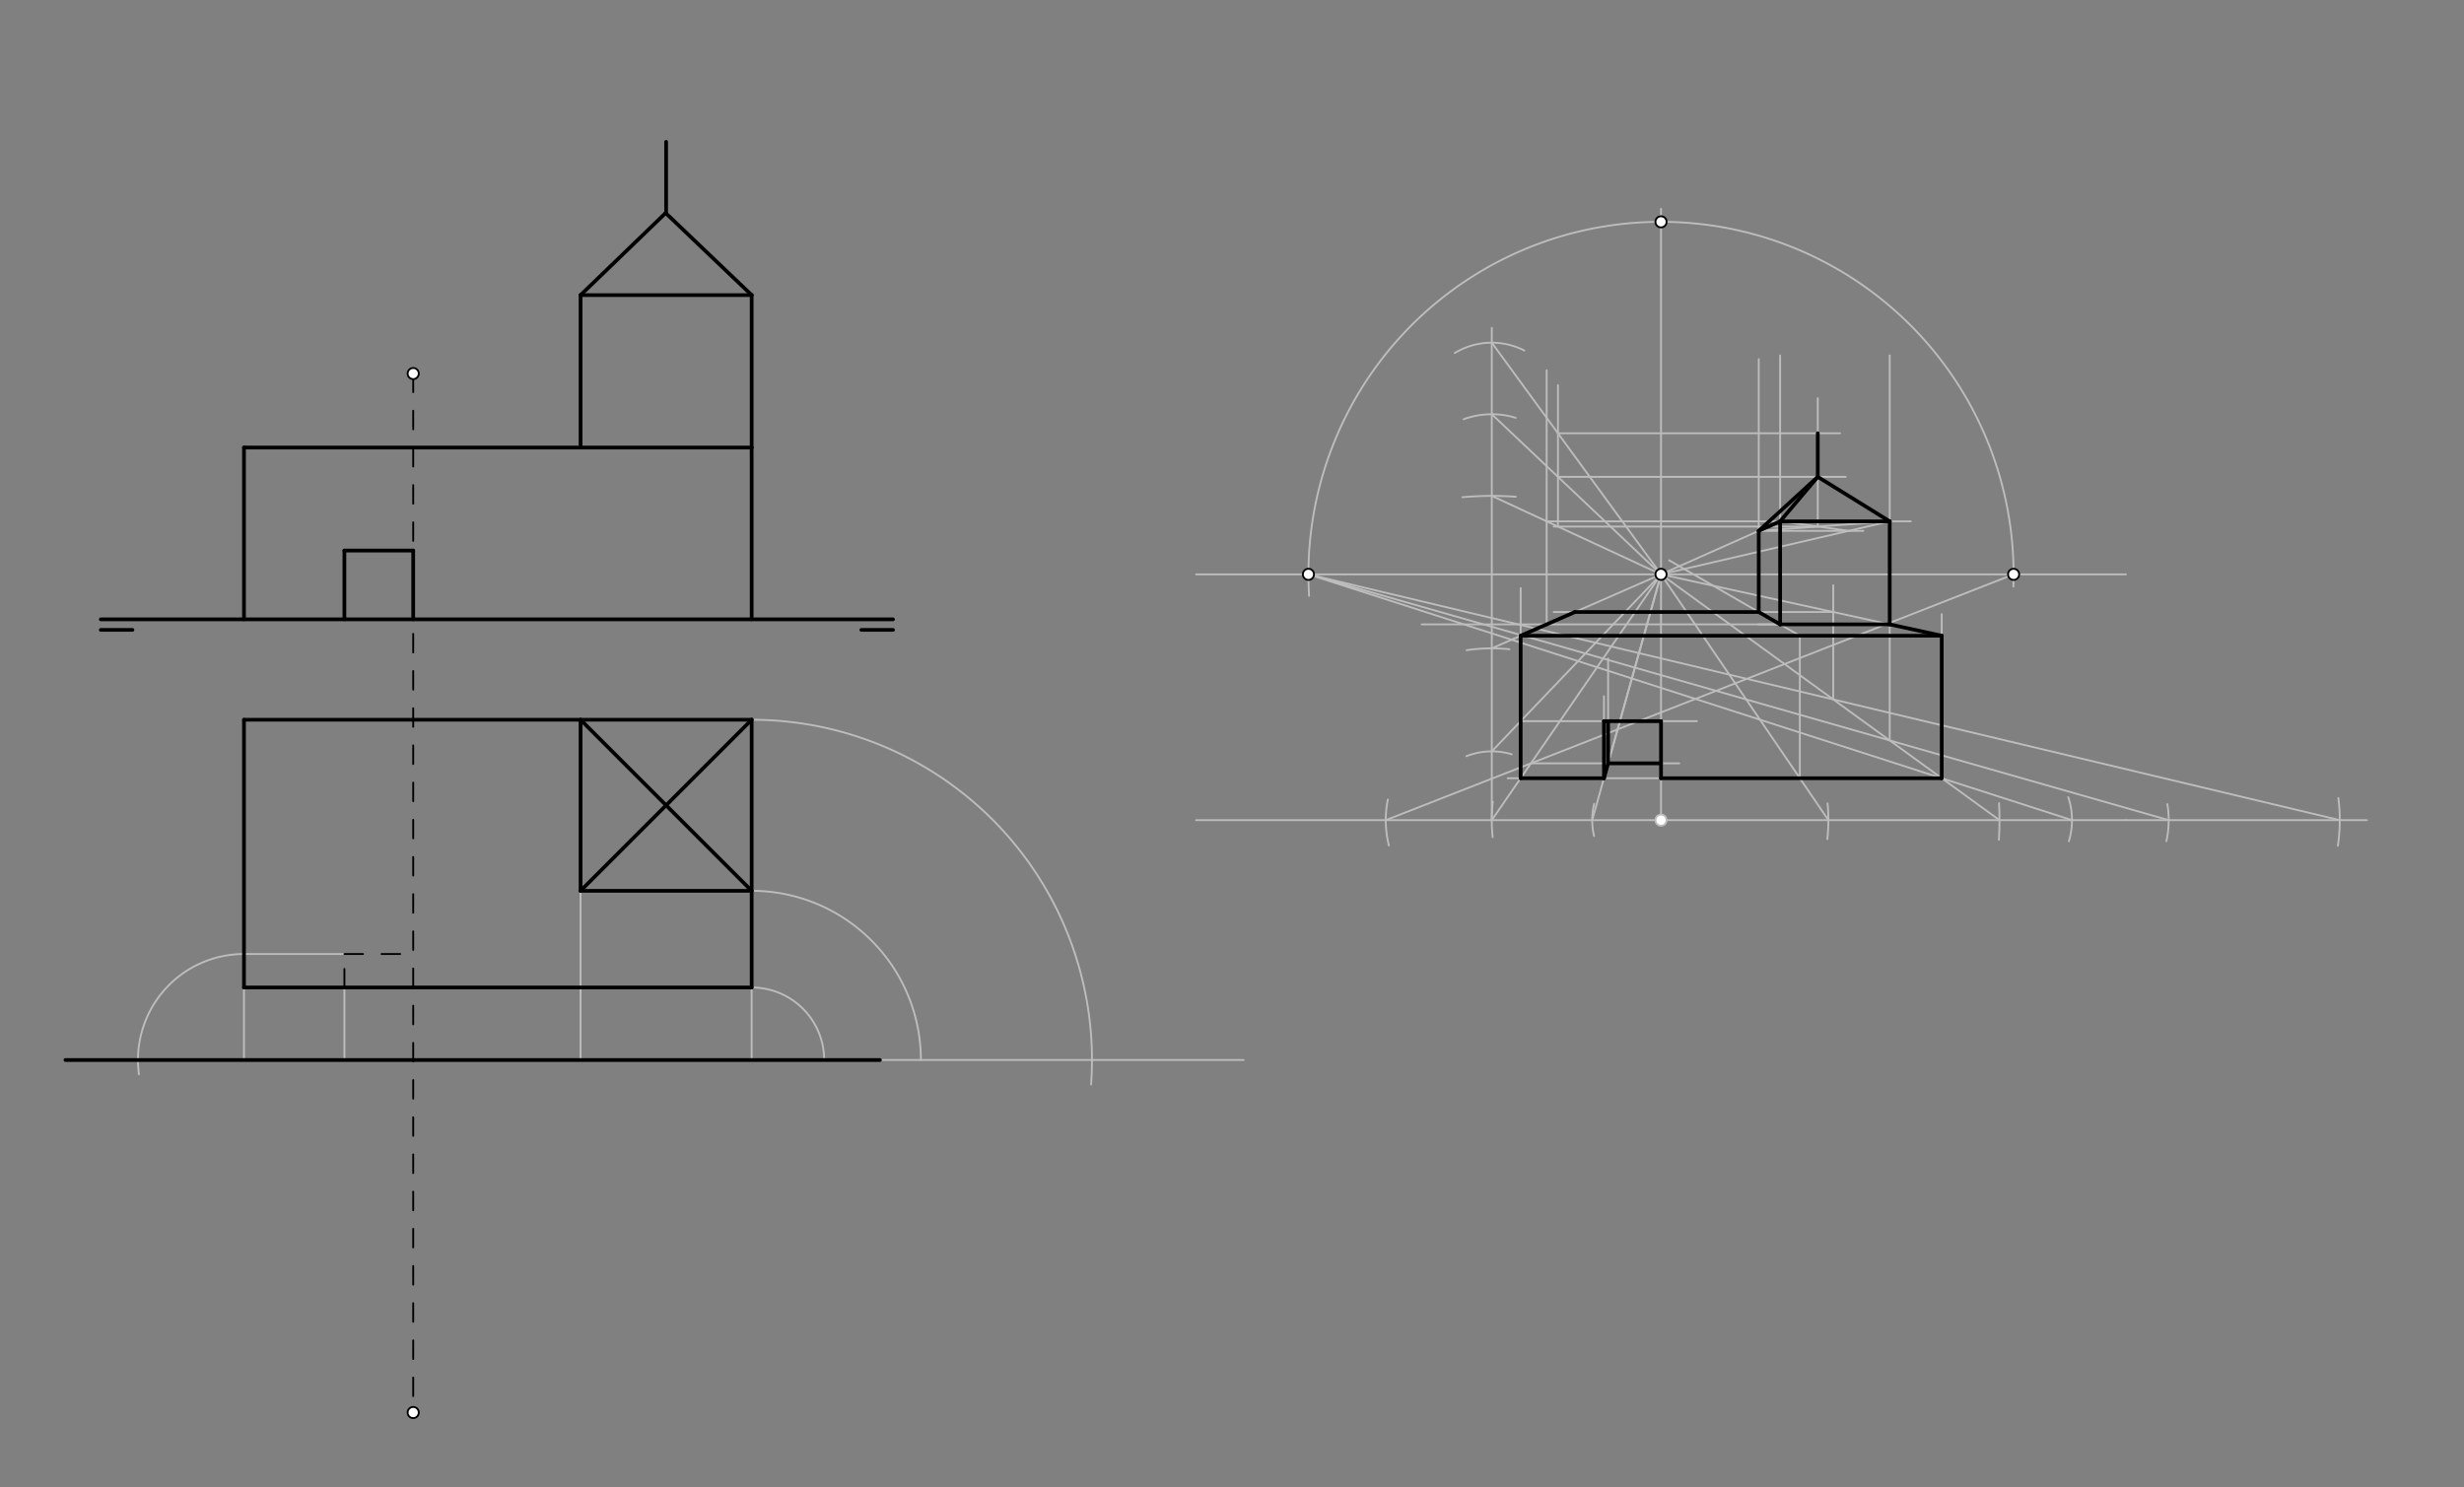 <svg xmlns="http://www.w3.org/2000/svg" class="svg--816" height="100%" preserveAspectRatio="xMidYMid meet" viewBox="0 0 1325 800" width="100%"><rect x="0" y="0" width="1325" height="800" fill="#808080" stroke="none"/><defs><marker id="marker-arrow" markerHeight="16" markerUnits="userSpaceOnUse" markerWidth="24" orient="auto-start-reverse" refX="24" refY="4" viewBox="0 0 24 8"><path d="M 0 0 L 24 4 L 0 8 z" stroke="inherit"></path></marker></defs><g class="aux-layer--949"><g class="element--733"><line stroke="#BDBDBD" stroke-dasharray="none" stroke-linecap="round" stroke-width="1" x1="643.2" x2="1143.2" y1="308.912" y2="308.912"></line></g><g class="element--733"><line stroke="#BDBDBD" stroke-dasharray="none" stroke-linecap="round" stroke-width="1" x1="643.2" x2="1143.2" y1="441.112" y2="441.112"></line></g><g class="element--733"><line stroke="#BDBDBD" stroke-dasharray="none" stroke-linecap="round" stroke-width="1" x1="893.2" x2="893.2" y1="308.912" y2="441.112"></line></g><g class="element--733"><line stroke="#BDBDBD" stroke-dasharray="none" stroke-linecap="round" stroke-width="1" x1="131.2" x2="131.2" y1="531.113" y2="570.113"></line></g><g class="element--733"><line stroke="#BDBDBD" stroke-dasharray="none" stroke-linecap="round" stroke-width="1" x1="185.2" x2="185.2" y1="531.113" y2="570.113"></line></g><g class="element--733"><line stroke="#BDBDBD" stroke-dasharray="none" stroke-linecap="round" stroke-width="1" x1="312.2" x2="312.2" y1="479.113" y2="570.113"></line></g><g class="element--733"><line stroke="#BDBDBD" stroke-dasharray="none" stroke-linecap="round" stroke-width="1" x1="404.2" x2="404.2" y1="531.113" y2="570.113"></line></g><g class="element--733"><path d="M 802.661 450.26 A 91 91 0 0 1 802.744 431.178" fill="none" stroke="#BDBDBD" stroke-dasharray="none" stroke-linecap="round" stroke-width="1"></path></g><g class="element--733"><path d="M 857.195 449.637 A 37 37 0 0 1 857.263 432.309" fill="none" stroke="#BDBDBD" stroke-dasharray="none" stroke-linecap="round" stroke-width="1"></path></g><g class="element--733"><path d="M 982.621 451.306 A 90 90 0 0 0 982.748 432.101" fill="none" stroke="#BDBDBD" stroke-dasharray="none" stroke-linecap="round" stroke-width="1"></path></g><g class="element--733"><path d="M 1074.895 451.638 A 182 182 0 0 0 1074.971 431.995" fill="none" stroke="#BDBDBD" stroke-dasharray="none" stroke-linecap="round" stroke-width="1"></path></g><g class="element--733"><line stroke="#BDBDBD" stroke-dasharray="none" stroke-linecap="round" stroke-width="1" x1="802.2" x2="893.2" y1="441.112" y2="308.912"></line></g><g class="element--733"><line stroke="#BDBDBD" stroke-dasharray="none" stroke-linecap="round" stroke-width="1" x1="856.2" x2="893.2" y1="441.112" y2="308.912"></line></g><g class="element--733"><line stroke="#BDBDBD" stroke-dasharray="none" stroke-linecap="round" stroke-width="1" x1="983.2" x2="893.2" y1="441.112" y2="308.912"></line></g><g class="element--733"><line stroke="#BDBDBD" stroke-dasharray="none" stroke-linecap="round" stroke-width="1" x1="1075.2" x2="893.2" y1="441.112" y2="308.912"></line></g><g class="element--733"><line stroke="#BDBDBD" stroke-dasharray="none" stroke-linecap="round" stroke-width="1" x1="893.2" x2="893.2" y1="308.912" y2="112.312"></line></g><g class="element--733"><path d="M 703.951 320.45 A 189.6 189.6 0 1 1 1082.685 315.503" fill="none" stroke="#BDBDBD" stroke-dasharray="none" stroke-linecap="round" stroke-width="1"></path></g><g class="element--733"><line stroke="#BDBDBD" stroke-dasharray="none" stroke-linecap="round" stroke-width="1" x1="473.2" x2="668.8" y1="570.113" y2="570.113"></line></g><g class="element--733"><path d="M 404.2 531.113 A 39 39 0 0 1 443.2 570.113" fill="none" stroke="#BDBDBD" stroke-dasharray="none" stroke-linecap="round" stroke-width="1"></path></g><g class="element--733"><path d="M 404.2 479.113 A 91 91 0 0 1 495.2 570.113" fill="none" stroke="#BDBDBD" stroke-dasharray="none" stroke-linecap="round" stroke-width="1"></path></g><g class="element--733"><path d="M 404.2 387.113 A 183 183 0 0 1 586.725 583.293" fill="none" stroke="#BDBDBD" stroke-dasharray="none" stroke-linecap="round" stroke-width="1"></path></g><g class="element--733"><line stroke="#BDBDBD" stroke-dasharray="none" stroke-linecap="round" stroke-width="1" x1="1143.2" x2="1272.8" y1="441.112" y2="441.112"></line></g><g class="element--733"><path d="M 1112.18 428.723 A 39 39 0 0 1 1112.522 452.428" fill="none" stroke="#BDBDBD" stroke-dasharray="none" stroke-linecap="round" stroke-width="1"></path></g><g class="element--733"><path d="M 1164.962 452.392 A 52 52 0 0 0 1165.477 432.473" fill="none" stroke="#BDBDBD" stroke-dasharray="none" stroke-linecap="round" stroke-width="1"></path></g><g class="element--733"><path d="M 1257.161 454.899 A 92 92 0 0 0 1257.424 429.19" fill="none" stroke="#BDBDBD" stroke-dasharray="none" stroke-linecap="round" stroke-width="1"></path></g><g class="element--733"><line stroke="#BDBDBD" stroke-dasharray="none" stroke-linecap="round" stroke-width="1" x1="1114.2" x2="703.6" y1="441.112" y2="308.912"></line></g><g class="element--733"><line stroke="#BDBDBD" stroke-dasharray="none" stroke-linecap="round" stroke-width="1" x1="1166.2" x2="703.6" y1="441.112" y2="308.912"></line></g><g class="element--733"><line stroke="#BDBDBD" stroke-dasharray="none" stroke-linecap="round" stroke-width="1" x1="1258.2" x2="703.6" y1="441.112" y2="308.912"></line></g><g class="element--733"><line stroke="#BDBDBD" stroke-dasharray="none" stroke-linecap="round" stroke-width="1" x1="185.2" x2="131.2" y1="513.113" y2="513.113"></line></g><g class="element--733"><path d="M 131.2 513.113 A 57 57 0 0 0 74.72 577.794" fill="none" stroke="#BDBDBD" stroke-dasharray="none" stroke-linecap="round" stroke-width="1"></path></g><g class="element--733"><path d="M 746.277 430.083 A 57 57 0 0 0 746.858 454.761" fill="none" stroke="#BDBDBD" stroke-dasharray="none" stroke-linecap="round" stroke-width="1"></path></g><g class="element--733"><line stroke="#BDBDBD" stroke-dasharray="none" stroke-linecap="round" stroke-width="1" x1="745.2" x2="1082.8" y1="441.112" y2="308.912"></line></g><g class="element--733"><line stroke="#BDBDBD" stroke-dasharray="none" stroke-linecap="round" stroke-width="1" x1="1044.15" x2="810.7" y1="418.559" y2="418.559"></line></g><g class="element--733"><line stroke="#BDBDBD" stroke-dasharray="none" stroke-linecap="round" stroke-width="1" x1="1044.15" x2="1044.15" y1="418.559" y2="330.312"></line></g><g class="element--733"><line stroke="#BDBDBD" stroke-dasharray="none" stroke-linecap="round" stroke-width="1" x1="802.2" x2="802.2" y1="441.112" y2="176.312"></line></g><g class="element--733"><path d="M 788.666 349.709 A 92.4 92.4 0 0 1 811.689 349.201" fill="none" stroke="#BDBDBD" stroke-dasharray="none" stroke-linecap="round" stroke-width="1"></path></g><g class="element--733"><path d="M 786.392 267.43 A 174.4 174.4 0 0 1 815.099 267.19" fill="none" stroke="#BDBDBD" stroke-dasharray="none" stroke-linecap="round" stroke-width="1"></path></g><g class="element--733"><path d="M 787.06 225.484 A 43.921 43.921 0 0 1 815.056 224.716" fill="none" stroke="#BDBDBD" stroke-dasharray="none" stroke-linecap="round" stroke-width="1"></path></g><g class="element--733"><path d="M 782.3 189.858 A 38.479 38.479 0 0 1 819.712 188.528" fill="none" stroke="#BDBDBD" stroke-dasharray="none" stroke-linecap="round" stroke-width="1"></path></g><g class="element--733"><line stroke="#BDBDBD" stroke-dasharray="none" stroke-linecap="round" stroke-width="1" x1="802.2" x2="893.2" y1="184.312" y2="308.912"></line></g><g class="element--733"><line stroke="#BDBDBD" stroke-dasharray="none" stroke-linecap="round" stroke-width="1" x1="802.2" x2="893.2" y1="222.792" y2="308.912"></line></g><g class="element--733"><line stroke="#BDBDBD" stroke-dasharray="none" stroke-linecap="round" stroke-width="1" x1="802.2" x2="893.2" y1="266.712" y2="308.912"></line></g><g class="element--733"><line stroke="#BDBDBD" stroke-dasharray="none" stroke-linecap="round" stroke-width="1" x1="802.2" x2="893.2" y1="348.712" y2="308.912"></line></g><g class="element--733"><path d="M 788.567 406.716 A 37 37 0 0 1 812.903 405.694" fill="none" stroke="#BDBDBD" stroke-dasharray="none" stroke-linecap="round" stroke-width="1"></path></g><g class="element--733"><line stroke="#BDBDBD" stroke-dasharray="none" stroke-linecap="round" stroke-width="1" x1="802.2" x2="893.2" y1="404.112" y2="308.912"></line></g><g class="element--733"><line stroke="#BDBDBD" stroke-dasharray="none" stroke-linecap="round" stroke-width="1" x1="817.725" x2="817.725" y1="418.559" y2="316.312"></line></g><g class="element--733"><line stroke="#BDBDBD" stroke-dasharray="none" stroke-linecap="round" stroke-width="1" x1="1044.15" x2="893.2" y1="341.922" y2="308.912"></line></g><g class="element--733"><line stroke="#BDBDBD" stroke-dasharray="none" stroke-linecap="round" stroke-width="1" x1="1016.176" x2="1016.176" y1="398.239" y2="316.256"></line></g><g class="element--733"><line stroke="#BDBDBD" stroke-dasharray="none" stroke-linecap="round" stroke-width="1" x1="985.812" x2="985.812" y1="376.183" y2="314.756"></line></g><g class="element--733"><line stroke="#BDBDBD" stroke-dasharray="none" stroke-linecap="round" stroke-width="1" x1="985.812" x2="835.5" y1="329.165" y2="329.165"></line></g><g class="element--733"><line stroke="#BDBDBD" stroke-dasharray="none" stroke-linecap="round" stroke-width="1" x1="1016.176" x2="945.5" y1="335.805" y2="335.805"></line></g><g class="element--733"><line stroke="#BDBDBD" stroke-dasharray="none" stroke-linecap="round" stroke-width="1" x1="967.846" x2="967.846" y1="418.559" y2="341.922"></line></g><g class="element--733"><line stroke="#BDBDBD" stroke-dasharray="none" stroke-linecap="round" stroke-width="1" x1="967.846" x2="897.568" y1="341.922" y2="301.347"></line></g><g class="element--733"><line stroke="#BDBDBD" stroke-dasharray="none" stroke-linecap="round" stroke-width="1" x1="957.25" x2="957.25" y1="335.805" y2="191.156"></line></g><g class="element--733"><line stroke="#BDBDBD" stroke-dasharray="none" stroke-linecap="round" stroke-width="1" x1="945.749" x2="945.749" y1="329.165" y2="193.156"></line></g><g class="element--733"><line stroke="#BDBDBD" stroke-dasharray="none" stroke-linecap="round" stroke-width="1" x1="1016.176" x2="1016.176" y1="335.805" y2="191.156"></line></g><g class="element--733"><line stroke="#BDBDBD" stroke-dasharray="none" stroke-linecap="round" stroke-width="1" x1="957.25" x2="764.5" y1="335.805" y2="335.805"></line></g><g class="element--733"><line stroke="#BDBDBD" stroke-dasharray="none" stroke-linecap="round" stroke-width="1" x1="831.712" x2="831.712" y1="335.805" y2="199.156"></line></g><g class="element--733"><line stroke="#BDBDBD" stroke-dasharray="none" stroke-linecap="round" stroke-width="1" x1="831.712" x2="1027.5" y1="280.398" y2="280.398"></line></g><g class="element--733"><line stroke="#BDBDBD" stroke-dasharray="none" stroke-linecap="round" stroke-width="1" x1="957.25" x2="893.2" y1="280.398" y2="308.912"></line></g><g class="element--733"><line stroke="#BDBDBD" stroke-dasharray="none" stroke-linecap="round" stroke-width="1" x1="1016.176" x2="893.2" y1="280.398" y2="308.912"></line></g><g class="element--733"><line stroke="#BDBDBD" stroke-dasharray="none" stroke-linecap="round" stroke-width="1" x1="945.749" x2="1002" y1="285.518" y2="285.518"></line></g><g class="element--733"><line stroke="#BDBDBD" stroke-dasharray="none" stroke-linecap="round" stroke-width="1" x1="957.25" x2="994.094" y1="280.398" y2="285.518"></line></g><g class="element--733"><line stroke="#BDBDBD" stroke-dasharray="none" stroke-linecap="round" stroke-width="1" x1="1016.176" x2="945.749" y1="280.398" y2="285.518"></line></g><g class="element--733"><line stroke="#BDBDBD" stroke-dasharray="none" stroke-linecap="round" stroke-width="1" x1="977.489" x2="977.489" y1="283.211" y2="214.156"></line></g><g class="element--733"><line stroke="#BDBDBD" stroke-dasharray="none" stroke-linecap="round" stroke-width="1" x1="977.489" x2="835.5" y1="283.211" y2="283.211"></line></g><g class="element--733"><line stroke="#BDBDBD" stroke-dasharray="none" stroke-linecap="round" stroke-width="1" x1="837.777" x2="837.777" y1="283.211" y2="207.156"></line></g><g class="element--733"><line stroke="#BDBDBD" stroke-dasharray="none" stroke-linecap="round" stroke-width="1" x1="837.777" x2="992.5" y1="256.461" y2="256.461"></line></g><g class="element--733"><line stroke="#BDBDBD" stroke-dasharray="none" stroke-linecap="round" stroke-width="1" x1="837.777" x2="989.5" y1="233.025" y2="233.025"></line></g><g class="element--733"><line stroke="#BDBDBD" stroke-dasharray="none" stroke-linecap="round" stroke-width="1" x1="817.725" x2="912.5" y1="387.871" y2="387.871"></line></g><g class="element--733"><line stroke="#BDBDBD" stroke-dasharray="none" stroke-linecap="round" stroke-width="1" x1="862.512" x2="862.512" y1="418.559" y2="374.456"></line></g><g class="element--733"><line stroke="#BDBDBD" stroke-dasharray="none" stroke-linecap="round" stroke-width="1" x1="862.512" x2="893.2" y1="418.559" y2="308.912"></line></g><g class="element--733"><line stroke="#BDBDBD" stroke-dasharray="none" stroke-linecap="round" stroke-width="1" x1="823.234" x2="881" y1="410.555" y2="410.555"></line></g><g class="element--733"><line stroke="#BDBDBD" stroke-dasharray="none" stroke-linecap="round" stroke-width="1" x1="864.752" x2="864.752" y1="410.555" y2="354.189"></line></g><g class="element--733"><line stroke="#BDBDBD" stroke-dasharray="none" stroke-linecap="round" stroke-width="1" x1="864.752" x2="903" y1="410.555" y2="410.555"></line></g><g class="element--733"><circle cx="893.2" cy="441.112" r="3" stroke="#BDBDBD" stroke-width="1" fill="#ffffff"></circle>}</g></g><g class="main-layer--75a"><g class="element--733"><line stroke="#000000" stroke-dasharray="none" stroke-linecap="round" stroke-width="2" x1="54.2" x2="480.2" y1="333.112" y2="333.112"></line></g><g class="element--733"><line stroke="#000000" stroke-dasharray="none" stroke-linecap="round" stroke-width="2" x1="54.2" x2="71.208" y1="338.782" y2="338.782"></line></g><g class="element--733"><line stroke="#000000" stroke-dasharray="none" stroke-linecap="round" stroke-width="2" x1="480.2" x2="463.192" y1="338.782" y2="338.782"></line></g><g class="element--733"><line stroke="#000000" stroke-dasharray="none" stroke-linecap="round" stroke-width="2" x1="35.2" x2="473.2" y1="570.113" y2="570.113"></line></g><g class="element--733"><line stroke="#000000" stroke-dasharray="10" stroke-linecap="round" stroke-width="1" x1="222.2" x2="222.2" y1="200.912" y2="759.713"></line></g><g class="element--733"><line stroke="#000000" stroke-dasharray="none" stroke-linecap="round" stroke-width="2" x1="131.2" x2="131.2" y1="333.112" y2="240.712"></line></g><g class="element--733"><line stroke="#000000" stroke-dasharray="none" stroke-linecap="round" stroke-width="2" x1="404.2" x2="312.2" y1="158.712" y2="158.712"></line></g><g class="element--733"><line stroke="#000000" stroke-dasharray="none" stroke-linecap="round" stroke-width="2" x1="312.2" x2="312.2" y1="240.712" y2="158.712"></line></g><g class="element--733"><line stroke="#000000" stroke-dasharray="none" stroke-linecap="round" stroke-width="2" x1="404.2" x2="404.2" y1="240.712" y2="158.712"></line></g><g class="element--733"><line stroke="#000000" stroke-dasharray="none" stroke-linecap="round" stroke-width="2" x1="312.2" x2="357.95" y1="158.712" y2="114.554"></line></g><g class="element--733"><line stroke="#000000" stroke-dasharray="none" stroke-linecap="round" stroke-width="2" x1="357.95" x2="404.2" y1="114.554" y2="158.712"></line></g><g class="element--733"><line stroke="#000000" stroke-dasharray="none" stroke-linecap="round" stroke-width="2" x1="358.2" x2="358.2" y1="114.792" y2="76.312"></line></g><g class="element--733"><line stroke="#000000" stroke-dasharray="none" stroke-linecap="round" stroke-width="2" x1="131.2" x2="404.2" y1="240.712" y2="240.712"></line></g><g class="element--733"><line stroke="#000000" stroke-dasharray="none" stroke-linecap="round" stroke-width="2" x1="404.2" x2="404.2" y1="240.712" y2="333.112"></line></g><g class="element--733"><line stroke="#000000" stroke-dasharray="none" stroke-linecap="round" stroke-width="2" x1="185.2" x2="185.2" y1="333.112" y2="296.112"></line></g><g class="element--733"><line stroke="#000000" stroke-dasharray="none" stroke-linecap="round" stroke-width="2" x1="185.2" x2="222.2" y1="296.112" y2="296.112"></line></g><g class="element--733"><line stroke="#000000" stroke-dasharray="none" stroke-linecap="round" stroke-width="2" x1="222.2" x2="222.2" y1="296.112" y2="333.112"></line></g><g class="element--733"><line stroke="#000000" stroke-dasharray="none" stroke-linecap="round" stroke-width="2" x1="131.2" x2="404.2" y1="387.113" y2="387.113"></line></g><g class="element--733"><line stroke="#000000" stroke-dasharray="none" stroke-linecap="round" stroke-width="2" x1="131.2" x2="131.2" y1="387.113" y2="531.113"></line></g><g class="element--733"><line stroke="#000000" stroke-dasharray="none" stroke-linecap="round" stroke-width="2" x1="131.2" x2="404.2" y1="531.113" y2="531.113"></line></g><g class="element--733"><line stroke="#000000" stroke-dasharray="none" stroke-linecap="round" stroke-width="2" x1="404.2" x2="404.2" y1="531.113" y2="387.113"></line></g><g class="element--733"><line stroke="#000000" stroke-dasharray="10" stroke-linecap="round" stroke-width="1" x1="185.2" x2="185.2" y1="531.113" y2="513.113"></line></g><g class="element--733"><line stroke="#000000" stroke-dasharray="10" stroke-linecap="round" stroke-width="1" x1="185.2" x2="222.2" y1="513.113" y2="513.113"></line></g><g class="element--733"><line stroke="#000000" stroke-dasharray="none" stroke-linecap="round" stroke-width="2" x1="312.2" x2="312.2" y1="387.113" y2="479.113"></line></g><g class="element--733"><line stroke="#000000" stroke-dasharray="none" stroke-linecap="round" stroke-width="2" x1="312.2" x2="404.2" y1="479.113" y2="479.113"></line></g><g class="element--733"><line stroke="#000000" stroke-dasharray="none" stroke-linecap="round" stroke-width="2" x1="404.2" x2="312.2" y1="479.113" y2="387.113"></line></g><g class="element--733"><line stroke="#000000" stroke-dasharray="none" stroke-linecap="round" stroke-width="2" x1="312.2" x2="404.2" y1="479.113" y2="387.113"></line></g><g class="element--733"><line stroke="#000000" stroke-dasharray="none" stroke-linecap="round" stroke-width="2" x1="817.725" x2="1044.15" y1="341.922" y2="341.922"></line></g><g class="element--733"><line stroke="#000000" stroke-dasharray="none" stroke-linecap="round" stroke-width="2" x1="1044.15" x2="1044.15" y1="341.922" y2="418.559"></line></g><g class="element--733"><line stroke="#000000" stroke-dasharray="none" stroke-linecap="round" stroke-width="2" x1="817.725" x2="817.725" y1="341.922" y2="418.559"></line></g><g class="element--733"><line stroke="#000000" stroke-dasharray="none" stroke-linecap="round" stroke-width="2" x1="945.749" x2="957.25" y1="329.165" y2="335.805"></line></g><g class="element--733"><line stroke="#000000" stroke-dasharray="none" stroke-linecap="round" stroke-width="2" x1="957.25" x2="1016.176" y1="335.805" y2="335.805"></line></g><g class="element--733"><line stroke="#000000" stroke-dasharray="none" stroke-linecap="round" stroke-width="2" x1="1044.15" x2="1016.176" y1="341.922" y2="335.805"></line></g><g class="element--733"><line stroke="#000000" stroke-dasharray="none" stroke-linecap="round" stroke-width="2" x1="945.749" x2="846.894" y1="329.165" y2="329.165"></line></g><g class="element--733"><line stroke="#000000" stroke-dasharray="none" stroke-linecap="round" stroke-width="2" x1="846.894" x2="817.725" y1="329.165" y2="341.922"></line></g><g class="element--733"><line stroke="#000000" stroke-dasharray="none" stroke-linecap="round" stroke-width="2" x1="957.25" x2="957.25" y1="335.805" y2="280.398"></line></g><g class="element--733"><line stroke="#000000" stroke-dasharray="none" stroke-linecap="round" stroke-width="2" x1="1016.176" x2="1016.176" y1="335.805" y2="280.398"></line></g><g class="element--733"><line stroke="#000000" stroke-dasharray="none" stroke-linecap="round" stroke-width="2" x1="957.25" x2="1016.176" y1="280.398" y2="280.398"></line></g><g class="element--733"><line stroke="#000000" stroke-dasharray="none" stroke-linecap="round" stroke-width="2" x1="945.749" x2="945.749" y1="329.165" y2="285.518"></line></g><g class="element--733"><line stroke="#000000" stroke-dasharray="none" stroke-linecap="round" stroke-width="2" x1="957.25" x2="945.749" y1="280.398" y2="285.518"></line></g><g class="element--733"><line stroke="#000000" stroke-dasharray="none" stroke-linecap="round" stroke-width="2" x1="957.25" x2="977.489" y1="280.398" y2="256.461"></line></g><g class="element--733"><line stroke="#000000" stroke-dasharray="none" stroke-linecap="round" stroke-width="2" x1="977.489" x2="1016.176" y1="256.461" y2="280.398"></line></g><g class="element--733"><line stroke="#000000" stroke-dasharray="none" stroke-linecap="round" stroke-width="2" x1="945.749" x2="977.489" y1="285.518" y2="256.461"></line></g><g class="element--733"><line stroke="#000000" stroke-dasharray="none" stroke-linecap="round" stroke-width="2" x1="977.489" x2="977.489" y1="256.461" y2="233.025"></line></g><g class="element--733"><line stroke="#000000" stroke-dasharray="none" stroke-linecap="round" stroke-width="2" x1="862.512" x2="862.512" y1="418.559" y2="387.871"></line></g><g class="element--733"><line stroke="#000000" stroke-dasharray="none" stroke-linecap="round" stroke-width="2" x1="862.512" x2="893.2" y1="387.871" y2="387.871"></line></g><g class="element--733"><line stroke="#000000" stroke-dasharray="none" stroke-linecap="round" stroke-width="2" x1="893.2" x2="893.2" y1="387.871" y2="418.559"></line></g><g class="element--733"><line stroke="#000000" stroke-dasharray="none" stroke-linecap="round" stroke-width="2" x1="864.752" x2="862.512" y1="410.555" y2="418.559"></line></g><g class="element--733"><line stroke="#000000" stroke-dasharray="none" stroke-linecap="round" stroke-width="2" x1="864.752" x2="864.752" y1="410.555" y2="387.871"></line></g><g class="element--733"><line stroke="#000000" stroke-dasharray="none" stroke-linecap="round" stroke-width="2" x1="864.752" x2="893.2" y1="410.555" y2="410.555"></line></g><g class="element--733"><line stroke="#000000" stroke-dasharray="none" stroke-linecap="round" stroke-width="2" x1="817.725" x2="862.512" y1="418.559" y2="418.559"></line></g><g class="element--733"><line stroke="#000000" stroke-dasharray="none" stroke-linecap="round" stroke-width="2" x1="893.2" x2="1044.15" y1="418.559" y2="418.559"></line></g><g class="element--733"><circle cx="222.2" cy="200.912" r="3" stroke="#000000" stroke-width="1" fill="#ffffff"></circle>}</g><g class="element--733"><circle cx="222.2" cy="759.713" r="3" stroke="#000000" stroke-width="1" fill="#ffffff"></circle>}</g><g class="element--733"><circle cx="893.2" cy="308.912" r="3" stroke="#000000" stroke-width="1" fill="#ffffff"></circle>}</g><g class="element--733"><circle cx="893.2" cy="119.312" r="3" stroke="#000000" stroke-width="1" fill="#ffffff"></circle>}</g><g class="element--733"><circle cx="703.6" cy="308.912" r="3" stroke="#000000" stroke-width="1" fill="#ffffff"></circle>}</g><g class="element--733"><circle cx="1082.8" cy="308.912" r="3" stroke="#000000" stroke-width="1" fill="#ffffff"></circle>}</g></g><g class="snaps-layer--ac6"></g><g class="temp-layer--52d"></g></svg>